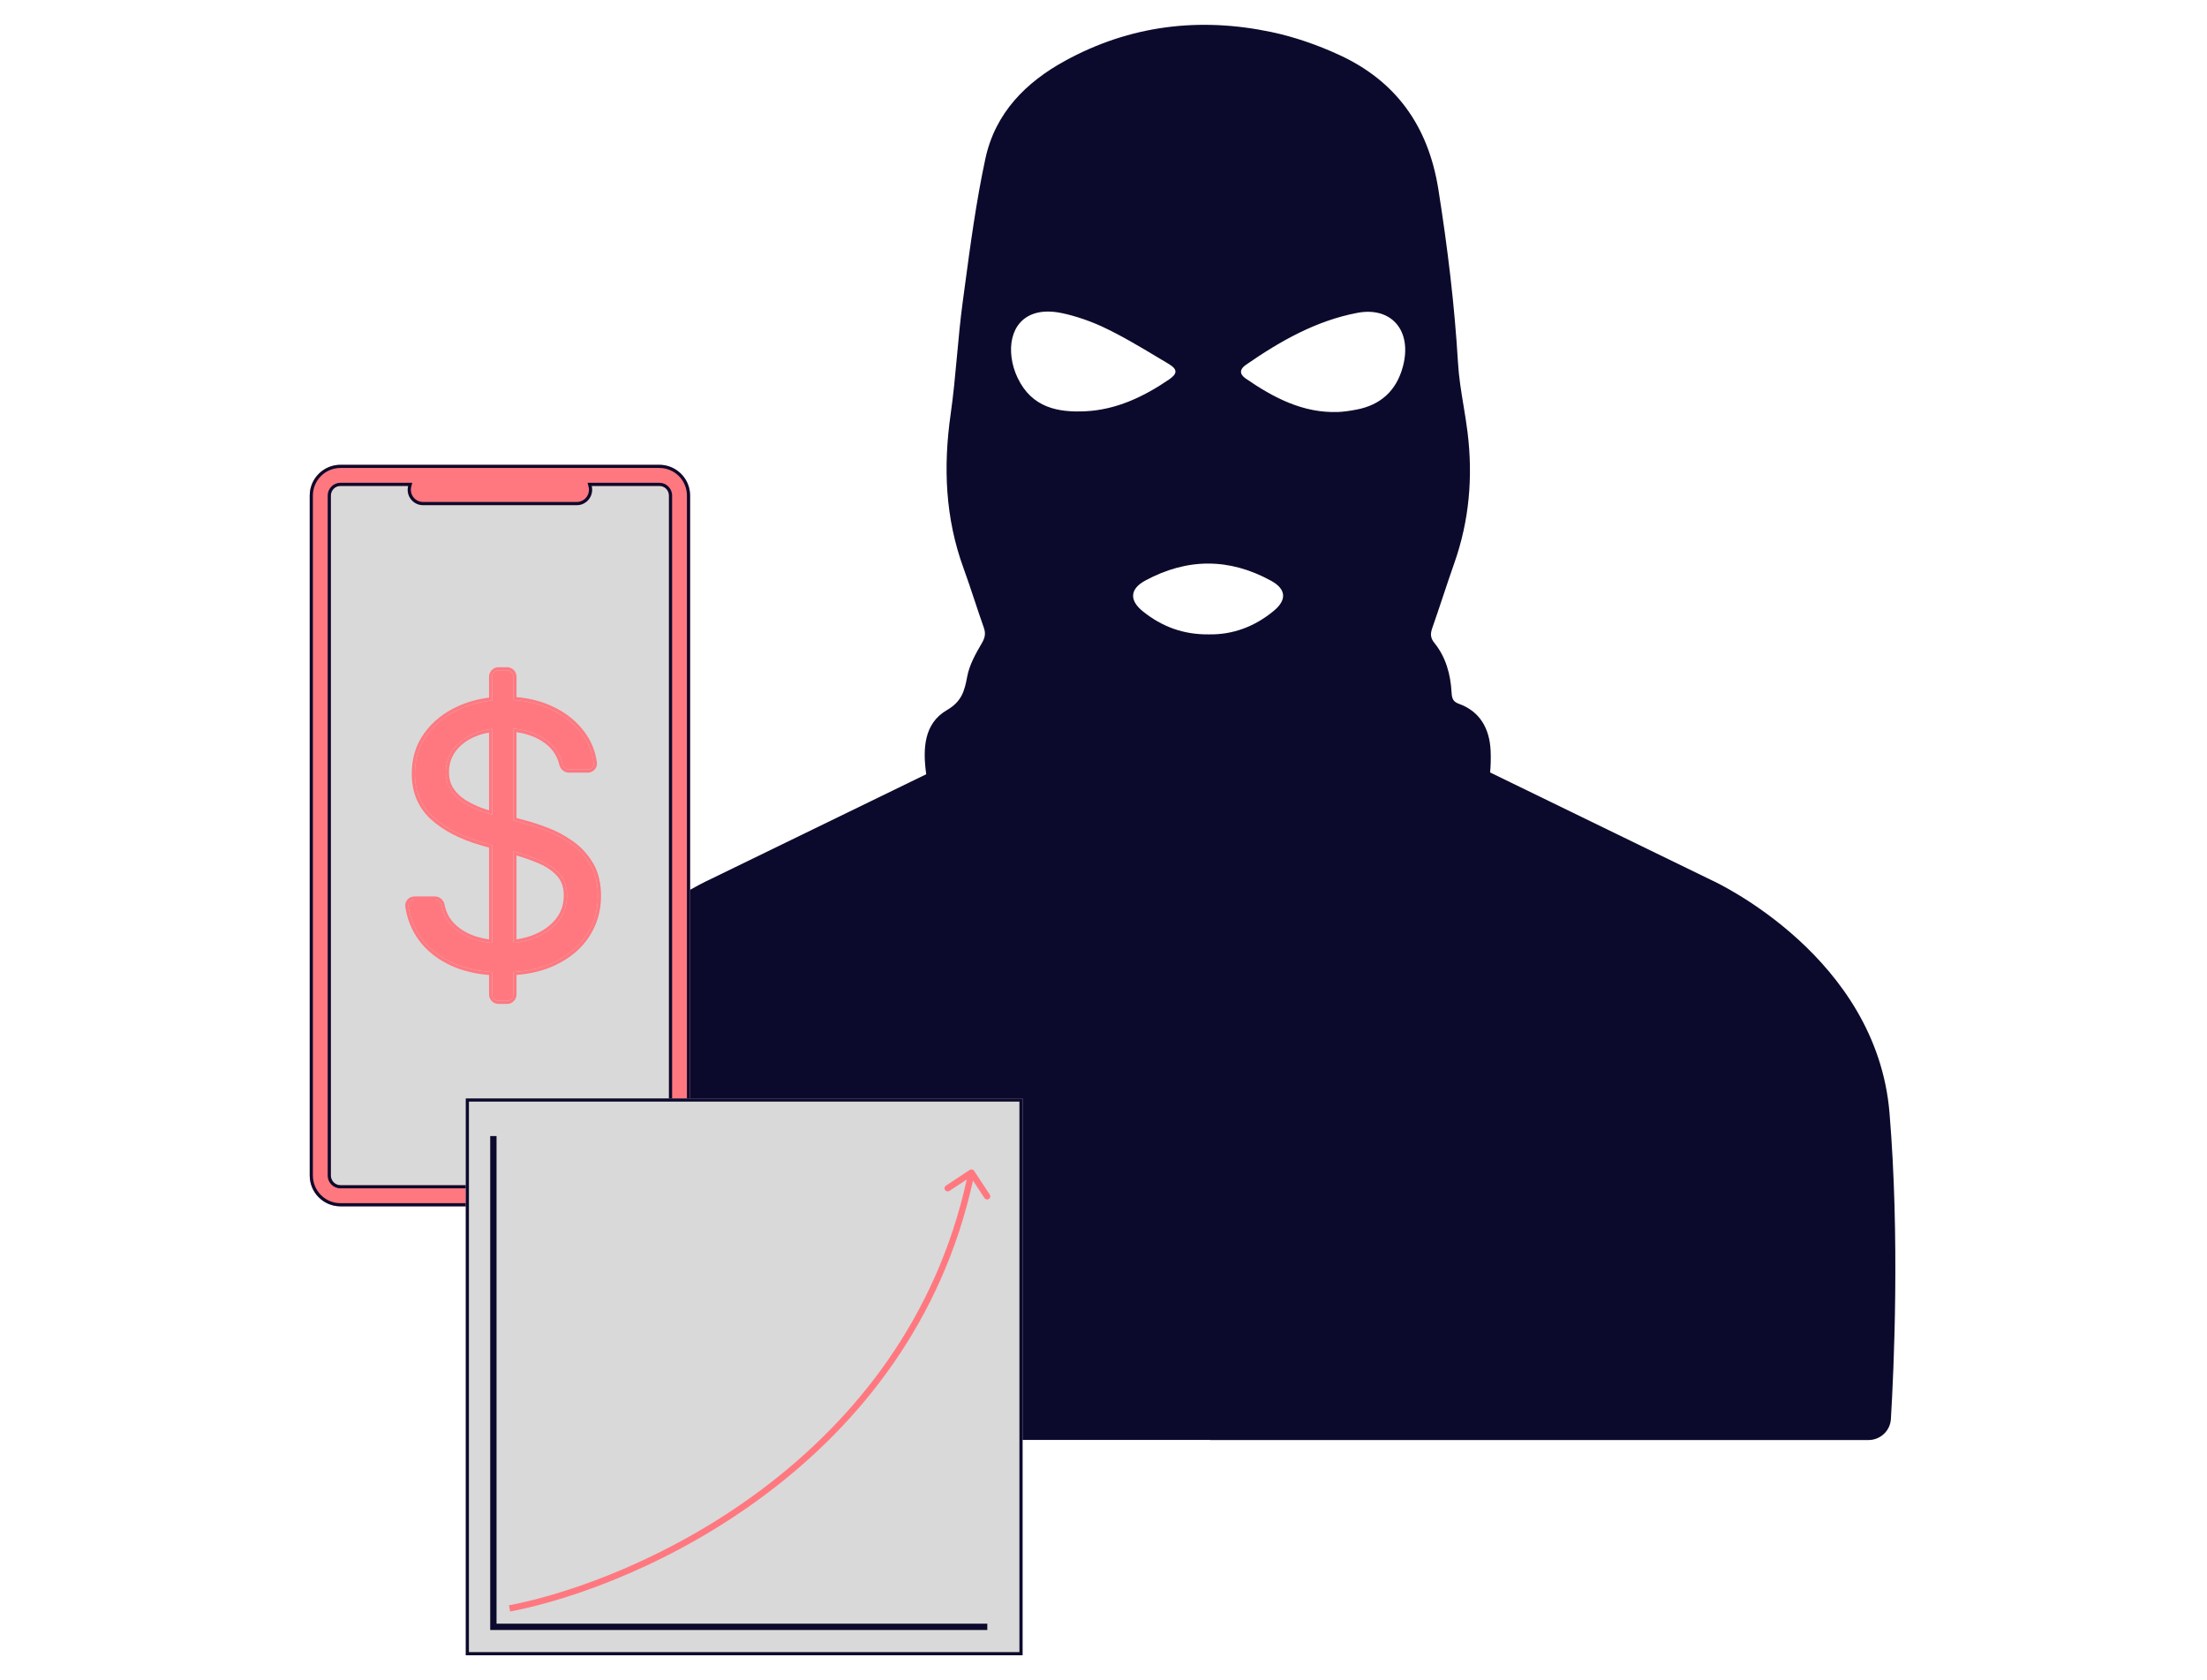 <svg width="289" height="220" viewBox="0 0 289 220" fill="none" xmlns="http://www.w3.org/2000/svg">
<g clip-path="url(#clip0_874_15847)">
<path fill-rule="evenodd" clip-rule="evenodd" d="M121.286 101.383C120.833 98.14 120.938 94.758 123.995 92.984C125.891 91.881 126.294 90.548 126.65 88.611C126.931 87.075 127.756 85.604 128.554 84.243C128.992 83.496 129.1 82.956 128.818 82.158C128.4 80.98 128.006 79.794 127.613 78.608C127.145 77.197 126.677 75.786 126.168 74.391C123.778 67.846 123.501 61.148 124.481 54.262C124.843 51.728 125.078 49.173 125.312 46.619C125.527 44.276 125.742 41.933 126.055 39.608C126.14 38.979 126.225 38.35 126.309 37.721C127.069 32.053 127.832 26.37 129.026 20.803C130.327 14.737 134.396 10.743 139.453 7.971C148.001 3.284 157.092 2.223 166.456 4.188C169.505 4.83 172.536 5.886 175.395 7.205C182.651 10.554 187.009 16.328 188.354 24.816C189.547 32.357 190.47 39.898 190.922 47.528C191.031 49.397 191.337 51.252 191.644 53.11C191.837 54.282 192.031 55.455 192.175 56.633C192.891 62.463 192.396 68.164 190.449 73.704C189.935 75.161 189.446 76.628 188.957 78.096C188.495 79.48 188.034 80.864 187.552 82.241C187.287 82.993 187.3 83.533 187.829 84.188C189.325 86.037 189.95 88.288 190.08 90.682C190.124 91.448 190.267 91.881 191.026 92.153C193.78 93.141 195.068 95.391 195.194 98.334C195.235 99.298 195.211 100.236 195.126 101.149L224.105 115.246C224.131 115.258 224.143 115.264 224.169 115.276C224.987 115.653 245.732 125.402 247.424 145.71C248.785 162.041 248 179.258 247.607 185.814C247.513 187.373 246.219 188.566 244.657 188.566H158.466C158.463 188.566 158.46 188.563 158.46 188.559C158.46 188.555 158.457 188.552 158.453 188.552H72.263C70.701 188.552 69.406 187.359 69.313 185.8C68.92 179.244 68.135 162.028 69.496 145.696C71.188 125.389 91.933 115.639 92.751 115.263C92.763 115.257 92.772 115.253 92.781 115.248C92.791 115.244 92.801 115.239 92.815 115.232L121.286 101.383ZM177.659 53.63C176.787 53.8 175.898 53.92 175.238 53.948L175.234 53.944C170.628 54.123 166.738 52.057 163.116 49.562C162.27 48.976 162.327 48.339 163.142 47.777C167.653 44.649 172.363 41.988 177.732 40.968C182.226 40.115 184.949 43.316 183.709 47.984C182.846 51.231 180.725 53.035 177.659 53.63ZM132.457 46.799C131.989 43.164 133.971 40.208 138.49 40.899C139.808 41.102 142.181 41.767 144.362 42.786C146.856 43.952 149.244 45.383 151.626 46.81C152.091 47.089 152.555 47.367 153.019 47.643C154.225 48.358 154.203 48.93 153.071 49.7C149.74 51.974 146.154 53.653 142.163 53.851C138.564 54.026 135.133 53.408 133.259 49.488C132.86 48.658 132.574 47.721 132.457 46.799ZM166.798 79.986C164.266 82.084 161.39 83.127 158.289 83.067H158.285C154.997 83.108 152.161 82.075 149.645 80.046C147.841 78.588 147.971 77.098 149.975 76.019C155.47 73.058 160.965 73.044 166.443 76.047C168.421 77.131 168.538 78.547 166.798 79.986Z" fill="#0C0A2C"/>
<path d="M40.559 64.89C40.559 62.667 42.361 60.865 44.583 60.865H86.34C88.562 60.865 90.364 62.667 90.364 64.89V153.936C90.364 156.159 88.562 157.961 86.34 157.961H44.583C42.361 157.961 40.559 156.159 40.559 153.936V64.89Z" fill="#D9D9D9"/>
<path fill-rule="evenodd" clip-rule="evenodd" d="M77.472 63.632H86.34C87.034 63.632 87.597 64.195 87.597 64.89V153.936C87.597 154.631 87.034 155.194 86.34 155.194H44.583C43.889 155.194 43.326 154.631 43.326 153.936V64.89C43.326 64.195 43.889 63.632 44.583 63.632H53.45C53.409 63.793 53.387 63.962 53.387 64.135C53.387 65.247 54.288 66.148 55.399 66.148H75.523C76.634 66.148 77.535 65.247 77.535 64.135C77.535 63.962 77.513 63.793 77.472 63.632ZM40.559 64.89C40.559 62.667 42.361 60.865 44.583 60.865H86.34C88.562 60.865 90.364 62.667 90.364 64.89V153.936C90.364 156.159 88.562 157.961 86.34 157.961H44.583C42.361 157.961 40.559 156.159 40.559 153.936V64.89Z" fill="#FF7880"/>
<path fill-rule="evenodd" clip-rule="evenodd" d="M76.938 63.218H86.34C87.263 63.218 88.011 63.967 88.011 64.89V153.936C88.011 154.86 87.263 155.608 86.34 155.608H44.583C43.66 155.608 42.911 154.86 42.911 153.936V64.89C42.911 63.967 43.66 63.218 44.583 63.218H53.985L53.852 63.736C53.819 63.863 53.801 63.997 53.801 64.135C53.801 65.018 54.517 65.733 55.399 65.733H75.523C76.406 65.733 77.121 65.018 77.121 64.135C77.121 63.997 77.103 63.863 77.071 63.736L76.938 63.218ZM77.472 63.632C77.506 63.766 77.527 63.904 77.533 64.046C77.535 64.076 77.535 64.106 77.535 64.135C77.535 65.247 76.634 66.148 75.523 66.148H55.399C54.288 66.148 53.387 65.247 53.387 64.135C53.387 64.106 53.388 64.076 53.389 64.046C53.395 63.904 53.416 63.766 53.45 63.632H44.583C43.889 63.632 43.326 64.195 43.326 64.89V153.936C43.326 154.631 43.889 155.194 44.583 155.194H86.34C87.034 155.194 87.597 154.631 87.597 153.936V64.89C87.597 64.195 87.034 63.632 86.34 63.632H77.472ZM44.583 61.279C42.589 61.279 40.973 62.896 40.973 64.89V153.936C40.973 155.93 42.589 157.547 44.583 157.547H86.34C88.334 157.547 89.95 155.93 89.95 153.936V64.89C89.95 62.896 88.334 61.279 86.34 61.279H44.583ZM44.583 60.865C42.361 60.865 40.559 62.667 40.559 64.89V153.936C40.559 156.159 42.361 157.961 44.583 157.961H86.34C88.562 157.961 90.364 156.159 90.364 153.936V64.89C90.364 62.667 88.562 60.865 86.34 60.865H44.583Z" fill="#0C0A2C"/>
<path d="M65.285 131.047C64.827 131.047 64.456 130.676 64.456 130.218V88.61C64.456 88.152 64.827 87.781 65.285 87.781H66.395C66.852 87.781 67.223 88.152 67.223 88.61V130.218C67.223 130.676 66.852 131.047 66.395 131.047H65.285ZM74.506 100.761C74.086 100.761 73.739 100.444 73.641 100.036C73.314 98.669 72.536 97.581 71.306 96.772C69.867 95.826 68.101 95.353 66.008 95.353C64.479 95.353 63.14 95.601 61.993 96.096C60.857 96.592 59.968 97.274 59.327 98.141C58.697 99.009 58.383 99.995 58.383 101.099C58.383 102.023 58.602 102.817 59.041 103.482C59.49 104.135 60.064 104.682 60.761 105.121C61.459 105.549 62.19 105.904 62.955 106.186C63.72 106.456 64.423 106.676 65.064 106.845L68.573 107.792C69.473 108.028 70.474 108.355 71.576 108.772C72.69 109.189 73.753 109.758 74.765 110.479C75.789 111.189 76.632 112.101 77.296 113.217C77.959 114.332 78.291 115.701 78.291 117.323C78.291 119.194 77.802 120.884 76.823 122.394C75.856 123.903 74.439 125.103 72.572 125.993C70.716 126.884 68.461 127.329 65.806 127.329C63.331 127.329 61.189 126.929 59.378 126.129C57.578 125.329 56.161 124.213 55.126 122.782C54.265 121.579 53.718 120.211 53.486 118.681C53.414 118.205 53.797 117.797 54.278 117.797H56.947C57.377 117.797 57.729 118.128 57.813 118.549C58.007 119.525 58.411 120.356 59.024 121.042C59.8 121.887 60.778 122.518 61.959 122.934C63.152 123.34 64.434 123.543 65.806 123.543C67.403 123.543 68.837 123.284 70.108 122.765C71.379 122.236 72.386 121.504 73.128 120.568C73.871 119.622 74.242 118.518 74.242 117.256C74.242 116.107 73.921 115.171 73.28 114.45C72.639 113.729 71.796 113.143 70.749 112.693C69.703 112.242 68.573 111.848 67.358 111.51L63.107 110.293C60.407 109.515 58.27 108.406 56.695 106.963C55.121 105.521 54.333 103.634 54.333 101.302C54.333 99.364 54.856 97.674 55.902 96.231C56.96 94.778 58.377 93.651 60.154 92.851C61.942 92.04 63.939 91.635 66.144 91.635C68.371 91.635 70.35 92.035 72.082 92.835C73.815 93.623 75.187 94.705 76.199 96.079C77.053 97.226 77.57 98.502 77.751 99.908C77.811 100.372 77.431 100.761 76.963 100.761H74.506Z" fill="#FF7880"/>
<path fill-rule="evenodd" clip-rule="evenodd" d="M64.041 95.506C63.301 95.629 62.618 95.826 61.992 96.097C60.856 96.592 59.967 97.274 59.326 98.141C58.696 99.009 58.381 99.995 58.381 101.099C58.381 102.023 58.6 102.817 59.039 103.482C59.489 104.136 60.063 104.682 60.76 105.121C61.457 105.55 62.188 105.905 62.953 106.186C63.331 106.32 63.693 106.441 64.041 106.55C64.181 106.594 64.319 106.636 64.455 106.676V95.446C64.315 95.464 64.177 95.484 64.041 95.506ZM63.105 110.293C60.406 109.516 58.269 108.406 56.694 106.964C55.119 105.521 54.332 103.634 54.332 101.302C54.332 99.364 54.855 97.674 55.901 96.232C56.958 94.778 58.376 93.652 60.153 92.852C61.355 92.306 62.651 91.944 64.041 91.766C64.178 91.748 64.316 91.732 64.455 91.718V88.61C64.455 88.153 64.826 87.781 65.284 87.781H66.393C66.851 87.781 67.222 88.153 67.222 88.61V91.667C67.361 91.676 67.499 91.686 67.636 91.698C69.265 91.84 70.746 92.218 72.081 92.835C73.813 93.624 75.185 94.705 76.198 96.08C77.052 97.227 77.569 98.503 77.75 99.908C77.809 100.373 77.43 100.761 76.962 100.761H74.505C74.085 100.761 73.738 100.445 73.64 100.036C73.313 98.669 72.535 97.581 71.305 96.773C70.255 96.083 69.032 95.644 67.636 95.457C67.5 95.439 67.362 95.423 67.222 95.41V107.428L68.572 107.792C69.472 108.028 70.473 108.355 71.575 108.772C72.688 109.189 73.751 109.758 74.764 110.479C75.787 111.189 76.631 112.101 77.294 113.217C77.958 114.332 78.29 115.701 78.29 117.324C78.29 119.194 77.801 120.884 76.822 122.394C75.855 123.904 74.438 125.104 72.57 125.994C71.157 126.671 69.512 127.091 67.636 127.253C67.499 127.265 67.361 127.275 67.222 127.284V130.218C67.222 130.676 66.851 131.047 66.393 131.047H65.284C64.826 131.047 64.455 130.676 64.455 130.218V127.287C64.316 127.278 64.178 127.268 64.041 127.256C62.297 127.108 60.742 126.732 59.377 126.129C57.577 125.329 56.16 124.214 55.125 122.783C54.264 121.579 53.717 120.212 53.485 118.681C53.413 118.206 53.796 117.797 54.277 117.797H56.946C57.376 117.797 57.728 118.128 57.812 118.55C58.006 119.525 58.409 120.356 59.022 121.042C59.798 121.887 60.777 122.518 61.958 122.935C62.624 123.161 63.318 123.325 64.041 123.425C64.178 123.444 64.316 123.46 64.455 123.475V110.679L63.105 110.293ZM67.636 111.589C67.544 111.562 67.451 111.536 67.357 111.51L67.222 111.471V123.471C67.362 123.456 67.5 123.439 67.636 123.42C68.519 123.295 69.342 123.077 70.107 122.766C71.378 122.236 72.385 121.504 73.127 120.569C73.869 119.622 74.241 118.518 74.241 117.256C74.241 116.107 73.92 115.172 73.279 114.451C72.638 113.73 71.794 113.144 70.748 112.693C69.783 112.277 68.745 111.909 67.636 111.589ZM72.802 120.312C73.484 119.442 73.826 118.43 73.826 117.256C73.826 116.188 73.531 115.357 72.969 114.726C72.375 114.058 71.585 113.504 70.584 113.073C69.669 112.679 68.687 112.328 67.636 112.021V123.001C68.465 122.88 69.236 122.673 69.949 122.383C71.164 121.876 72.11 121.183 72.802 120.312ZM64.041 110.992L62.991 110.691C60.248 109.901 58.048 108.766 56.414 107.269C54.745 105.741 53.918 103.738 53.918 101.302C53.918 99.285 54.464 97.508 55.566 95.989L55.566 95.988C56.669 94.472 58.145 93.301 59.982 92.474C61.24 91.904 62.593 91.529 64.041 91.348V88.61C64.041 87.924 64.597 87.367 65.284 87.367H66.393C67.08 87.367 67.636 87.924 67.636 88.61V91.282C69.32 91.425 70.861 91.815 72.254 92.458C74.042 93.272 75.472 94.396 76.531 95.833C77.426 97.036 77.971 98.379 78.161 99.856C78.256 100.595 77.651 101.175 76.962 101.175H74.505C73.864 101.175 73.372 100.698 73.237 100.133C72.936 98.873 72.224 97.872 71.077 97.119C70.1 96.477 68.956 96.059 67.636 95.875V107.11L68.677 107.391C68.677 107.391 68.678 107.391 68.678 107.391C69.595 107.632 70.609 107.964 71.721 108.384C71.721 108.384 71.72 108.384 71.72 108.384M64.041 110.992V123.006C63.364 122.909 62.716 122.755 62.093 122.543C60.973 122.147 60.055 121.553 59.329 120.764C58.771 120.138 58.399 119.377 58.218 118.469C58.102 117.882 57.601 117.383 56.946 117.383H54.277C53.566 117.383 52.962 117.994 53.075 118.743C53.317 120.335 53.887 121.764 54.788 123.024L54.789 123.025C55.872 124.522 57.35 125.681 59.208 126.507L59.209 126.508C60.633 127.137 62.245 127.523 64.041 127.672V130.218C64.041 130.905 64.597 131.461 65.284 131.461H66.393C67.08 131.461 67.636 130.905 67.636 130.218V127.669C69.567 127.506 71.274 127.075 72.749 126.367C74.674 125.45 76.155 124.202 77.17 122.618C78.194 121.039 78.704 119.27 78.704 117.324C78.704 115.645 78.361 114.199 77.65 113.005C76.958 111.842 76.075 110.885 75.002 110.14C73.963 109.4 72.869 108.814 71.721 108.384M64.041 95.927C63.357 96.045 62.73 96.229 62.157 96.477C61.078 96.947 60.252 97.586 59.66 98.386C59.084 99.181 58.795 100.08 58.795 101.099C58.795 101.954 58.997 102.664 59.383 103.251C59.799 103.854 60.329 104.36 60.979 104.77C61.652 105.183 62.357 105.525 63.094 105.797C63.422 105.912 63.737 106.019 64.041 106.115V95.927Z" fill="#FF7880"/>
<path d="M60.989 143.834H133.904V216.749H60.989V143.834Z" fill="#D9D9D9"/>
<path fill-rule="evenodd" clip-rule="evenodd" d="M133.49 144.248H61.404V216.334H133.49V144.248ZM60.989 143.834V216.749H133.904V143.834H60.989Z" fill="#0C0A2C"/>
<path fill-rule="evenodd" clip-rule="evenodd" d="M65.02 212.611V148.761H64.191V213.439H129.285V212.611H65.02Z" fill="#0C0A2C"/>
<path fill-rule="evenodd" clip-rule="evenodd" d="M126.984 153.197C127.175 153.071 127.432 153.124 127.558 153.315L129.61 156.429C129.736 156.62 129.683 156.877 129.492 157.003C129.301 157.129 129.044 157.076 128.918 156.885L127.411 154.598C123.326 173.144 112.532 186.377 100.643 195.395C88.553 204.565 75.317 209.389 66.8 211.022L66.644 210.208C75.046 208.597 88.162 203.821 100.142 194.735C111.906 185.812 122.559 172.744 126.597 154.445L124.327 155.941C124.136 156.067 123.879 156.014 123.753 155.823C123.627 155.632 123.68 155.375 123.871 155.249L126.984 153.197Z" fill="#FF7880"/>
</g>
<defs>
<clipPath id="clip0_874_15847">
<rect width="288" height="220" fill="white" transform="translate(0.337)"/>
</clipPath>
</defs>
</svg>
